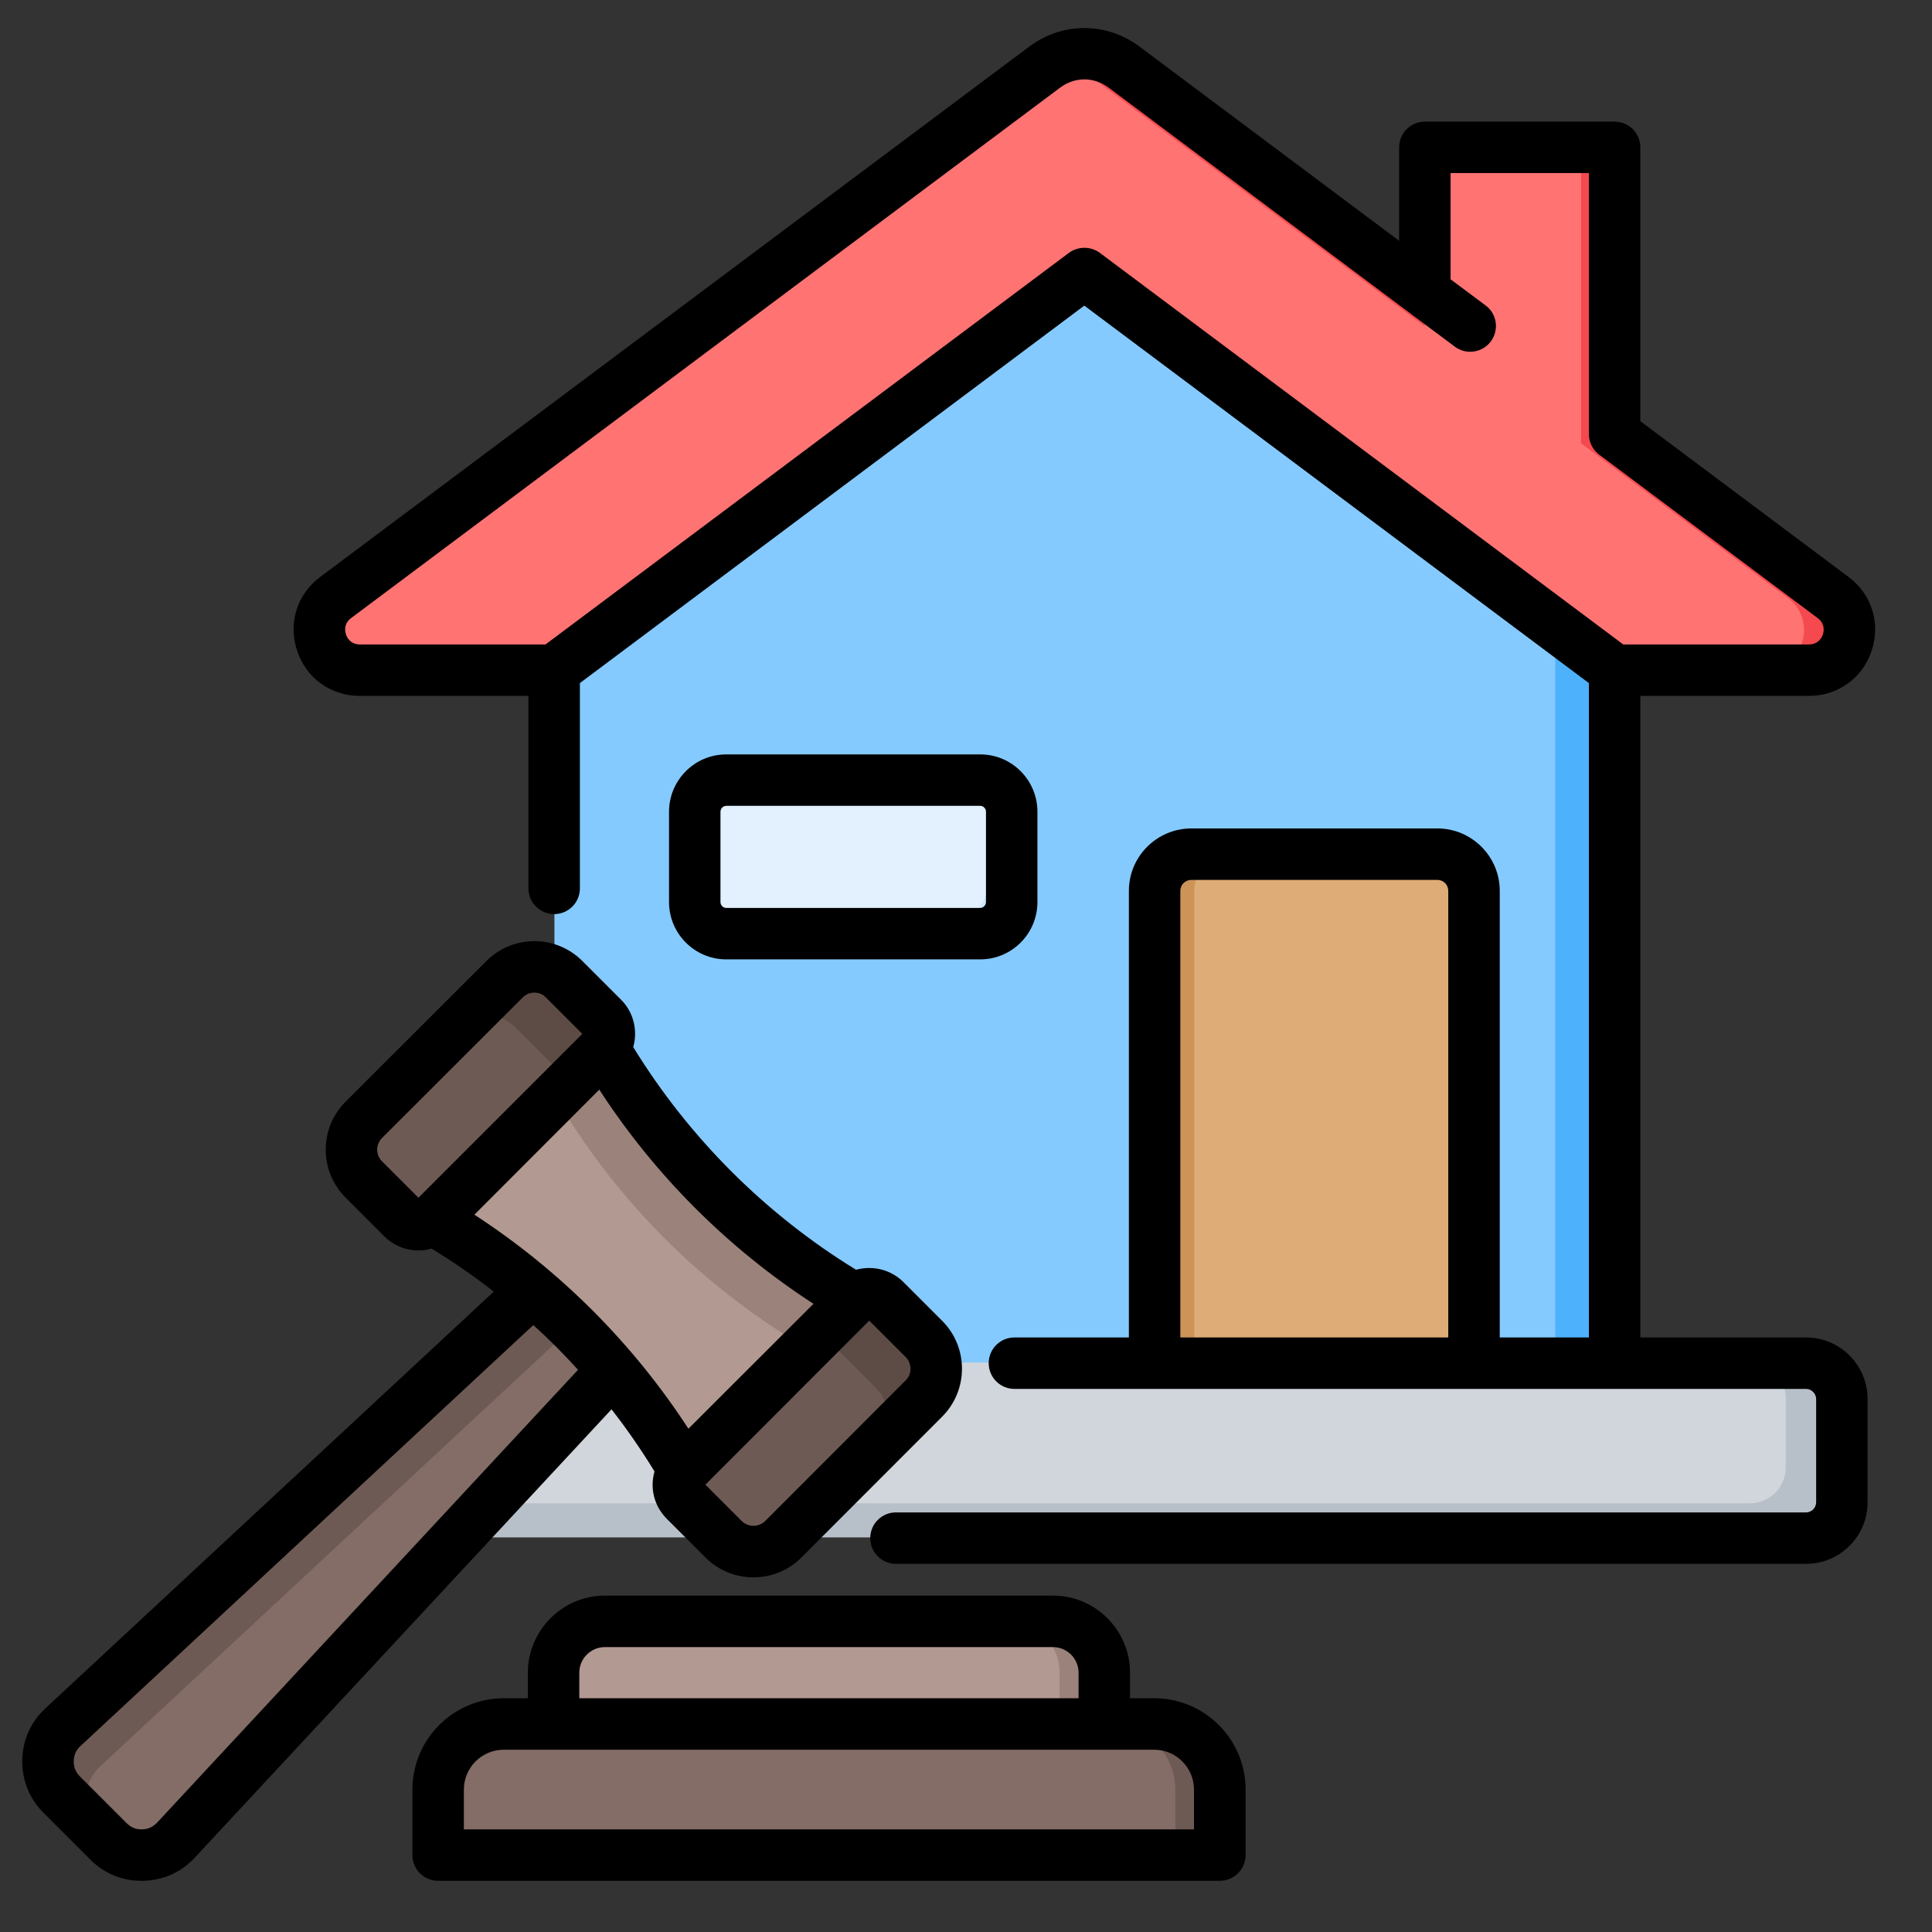 <svg xmlns="http://www.w3.org/2000/svg" xmlns:xlink="http://www.w3.org/1999/xlink" width="70" zoomAndPan="magnify" viewBox="0 0 52.5 52.5" height="70" preserveAspectRatio="xMidYMid meet" version="1.0"><rect x="0" y="0" width="52.5" height="52.5" fill="#333333" stroke="none"/><defs><clipPath id="dc33c29b11"><path d="M 0.59 0.59 L 51 0.59 L 51 51.109 L 0.59 51.109 Z M 0.59 0.59 " clip-rule="nonzero"/></clipPath></defs><path fill="#f4494e" d="M 49.805 16.25 L 43.871 11.809 L 43.871 4.02 L 38.715 4.02 L 38.715 7.953 L 30.547 1.844 C 29.895 1.355 29.039 1.355 28.387 1.844 L 9.129 16.25 C 8.746 16.535 8.594 17.016 8.746 17.473 C 8.898 17.93 9.305 18.223 9.785 18.223 L 49.148 18.223 C 49.629 18.223 50.035 17.93 50.188 17.473 C 50.34 17.016 50.188 16.535 49.805 16.25 Z M 49.805 16.25 " fill-opacity="1" fill-rule="evenodd"/><path fill="#ff7373" d="M 42.965 4.02 L 38.715 4.02 L 38.715 8.867 L 29.516 1.988 C 29.121 1.688 28.594 1.688 28.195 1.988 L 9.129 16.25 C 8.746 16.535 8.594 17.016 8.746 17.473 C 8.898 17.93 9.305 18.223 9.785 18.223 L 47.926 18.223 C 48.406 18.223 48.816 17.93 48.965 17.473 C 49.117 17.016 48.969 16.535 48.582 16.25 L 42.965 12.047 Z M 42.965 4.02 " fill-opacity="1" fill-rule="evenodd"/><path fill="#85caff" d="M 43.871 18.223 L 43.871 37.047 L 15.066 37.047 L 15.066 18.223 L 29.469 7.449 Z M 43.871 18.223 " fill-opacity="1" fill-rule="evenodd"/><path fill="#4eb1fc" d="M 43.871 18.223 L 43.871 37.047 L 42.262 37.047 L 42.262 17.02 Z M 43.871 18.223 " fill-opacity="1" fill-rule="evenodd"/><path fill="#b7bfc9" d="M 14.523 37.027 L 49.059 37.027 C 49.594 37.027 50.031 37.465 50.031 38.004 L 50.031 40.805 C 50.031 41.34 49.594 41.777 49.059 41.777 L 9.875 41.777 C 9.742 41.777 9.613 41.75 9.496 41.699 Z M 14.523 37.027 " fill-opacity="1" fill-rule="evenodd"/><path fill="#d1d6dc" d="M 14.523 37.027 L 47.551 37.027 C 48.09 37.027 48.527 37.465 48.527 38.004 L 48.527 39.875 C 48.527 40.41 48.09 40.852 47.551 40.852 L 10.41 40.852 Z M 14.523 37.027 " fill-opacity="1" fill-rule="evenodd"/><path fill="#cc9458" d="M 31.375 37.043 L 40.055 37.043 L 40.055 24.207 C 40.055 23.656 39.609 23.207 39.059 23.207 L 32.375 23.207 C 31.824 23.207 31.375 23.656 31.375 24.207 Z M 31.375 37.043 " fill-opacity="1" fill-rule="evenodd"/><path fill="#deac76" d="M 32.453 37.043 L 40.055 37.043 L 40.055 24.207 C 40.055 23.656 39.609 23.207 39.059 23.207 L 33.453 23.207 C 32.902 23.207 32.453 23.656 32.453 24.207 Z M 32.453 37.043 " fill-opacity="1" fill-rule="evenodd"/><path fill="#cee7ff" d="M 19.734 21.199 L 26.637 21.199 C 26.871 21.199 27.074 21.281 27.242 21.449 C 27.41 21.617 27.492 21.82 27.492 22.059 L 27.492 24.512 C 27.492 24.746 27.41 24.949 27.242 25.117 C 27.074 25.285 26.871 25.371 26.637 25.371 L 19.734 25.371 C 19.5 25.371 19.297 25.285 19.129 25.117 C 18.961 24.949 18.879 24.746 18.879 24.512 L 18.879 22.059 C 18.879 21.82 18.961 21.617 19.129 21.449 C 19.297 21.281 19.5 21.199 19.734 21.199 Z M 19.734 21.199 " fill-opacity="1" fill-rule="nonzero"/><path fill="#e3f1ff" d="M 19.734 21.199 L 26.637 21.199 C 26.645 21.199 26.656 21.199 26.664 21.199 C 26.754 21.336 26.805 21.496 26.805 21.668 L 26.805 24.121 C 26.805 24.594 26.418 24.98 25.945 24.98 L 19.047 24.98 C 19.039 24.98 19.027 24.98 19.02 24.98 C 18.93 24.844 18.879 24.684 18.879 24.512 L 18.879 22.059 C 18.879 21.586 19.266 21.199 19.734 21.199 Z M 19.734 21.199 " fill-opacity="1" fill-rule="evenodd"/><path fill="#9b827a" d="M 16.43 44.055 L 28.625 44.055 C 29.395 44.055 30.023 44.684 30.023 45.449 L 30.023 46.848 L 15.031 46.848 L 15.031 45.449 C 15.031 44.684 15.66 44.055 16.43 44.055 Z M 16.43 44.055 " fill-opacity="1" fill-rule="evenodd"/><path fill="#b29991" d="M 16.43 44.055 L 27.395 44.055 C 28.164 44.055 28.793 44.684 28.793 45.449 L 28.793 46.848 L 15.031 46.848 L 15.031 45.449 C 15.031 44.684 15.66 44.055 16.43 44.055 Z M 16.43 44.055 " fill-opacity="1" fill-rule="evenodd"/><path fill="#6e5a54" d="M 13.672 46.848 L 31.383 46.848 C 32.363 46.848 33.164 47.652 33.164 48.633 L 33.164 49.93 C 33.164 50.195 32.949 50.414 32.68 50.414 L 12.375 50.414 C 12.105 50.414 11.887 50.195 11.887 49.93 L 11.887 48.633 C 11.887 47.652 12.691 46.848 13.672 46.848 Z M 13.672 46.848 " fill-opacity="1" fill-rule="evenodd"/><path fill="#836d66" d="M 13.672 46.848 L 30.152 46.848 C 31.133 46.848 31.938 47.652 31.938 48.633 L 31.938 49.824 L 11.887 49.824 L 11.887 48.633 C 11.887 47.652 12.691 46.848 13.672 46.848 Z M 13.672 46.848 " fill-opacity="1" fill-rule="evenodd"/><path fill="#6e5a54" d="M 15.324 34.273 L 17.438 36.391 L 4.766 50.023 C 4.523 50.285 4.215 50.422 3.855 50.43 C 3.496 50.434 3.188 50.309 2.934 50.055 L 1.66 48.781 C 1.406 48.527 1.281 48.219 1.285 47.859 C 1.293 47.5 1.43 47.191 1.691 46.945 L 15.324 34.277 Z M 15.324 34.273 " fill-opacity="1" fill-rule="evenodd"/><path fill="#836d66" d="M 16.363 35.316 L 17.438 36.391 L 4.766 50.023 C 4.523 50.285 4.215 50.422 3.855 50.43 C 3.504 50.434 3.195 50.312 2.945 50.066 L 2.934 50.055 L 2.699 49.824 C 2.445 49.57 2.32 49.258 2.328 48.898 C 2.332 48.539 2.469 48.234 2.734 47.988 Z M 16.363 35.316 " fill-opacity="1" fill-rule="evenodd"/><path fill="#9b827a" d="M 18.734 40.199 L 23.492 35.438 C 20.473 33.734 17.98 31.238 16.273 28.223 L 11.516 32.98 C 14.531 34.688 17.027 37.18 18.734 40.199 Z M 18.734 40.199 " fill-opacity="1" fill-rule="evenodd"/><path fill="#b29991" d="M 18.734 40.199 L 22.16 36.77 C 19.145 35.062 16.652 32.57 14.945 29.555 L 11.516 32.98 C 14.531 34.688 17.027 37.18 18.734 40.199 Z M 18.734 40.199 " fill-opacity="1" fill-rule="evenodd"/><path fill="#5d4b45" d="M 15.332 26.586 L 16.383 27.641 C 16.625 27.879 16.625 28.273 16.383 28.512 L 11.805 33.09 C 11.566 33.332 11.172 33.332 10.934 33.09 L 9.879 32.039 C 9.434 31.594 9.434 30.863 9.879 30.418 L 13.711 26.586 C 14.156 26.141 14.887 26.141 15.332 26.586 Z M 15.332 26.586 " fill-opacity="1" fill-rule="evenodd"/><path fill="#6e5a54" d="M 15.055 29.84 L 11.805 33.09 C 11.566 33.332 11.172 33.332 10.934 33.09 L 9.879 32.039 C 9.434 31.594 9.434 30.867 9.879 30.422 L 9.879 30.418 L 12.383 27.918 C 12.828 27.473 13.559 27.473 14.004 27.918 L 15.055 28.969 C 15.293 29.211 15.297 29.602 15.055 29.84 Z M 15.055 29.84 " fill-opacity="1" fill-rule="evenodd"/><path fill="#5d4b45" d="M 25.129 36.383 L 24.074 35.328 C 23.836 35.09 23.441 35.09 23.203 35.328 L 18.621 39.91 C 18.383 40.148 18.383 40.543 18.621 40.781 L 19.676 41.836 C 20.121 42.277 20.848 42.277 21.293 41.836 L 25.129 38 C 25.574 37.555 25.574 36.828 25.129 36.383 Z M 25.129 36.383 " fill-opacity="1" fill-rule="evenodd"/><path fill="#6e5a54" d="M 21.871 36.66 L 18.621 39.91 C 18.383 40.148 18.383 40.543 18.621 40.781 L 19.676 41.836 C 20.121 42.277 20.848 42.277 21.293 41.836 L 23.801 39.328 C 24.242 38.883 24.242 38.156 23.797 37.711 L 22.746 36.66 C 22.504 36.418 22.113 36.418 21.871 36.66 Z M 21.871 36.66 " fill-opacity="1" fill-rule="evenodd"/><g clip-path="url(#dc33c29b11)"><path fill="#000000" d="M 19.578 24.512 L 19.578 22.059 C 19.578 21.973 19.648 21.898 19.734 21.898 L 26.637 21.898 C 26.723 21.898 26.793 21.973 26.793 22.059 L 26.793 24.512 C 26.793 24.598 26.723 24.672 26.637 24.672 L 19.734 24.672 C 19.648 24.672 19.578 24.598 19.578 24.512 Z M 26.637 26.07 C 27.496 26.07 28.191 25.371 28.191 24.512 L 28.191 22.059 C 28.191 21.199 27.496 20.5 26.637 20.5 L 19.734 20.5 C 18.879 20.5 18.18 21.199 18.18 22.059 L 18.18 24.512 C 18.18 25.371 18.879 26.07 19.734 26.07 Z M 32.449 49.711 L 12.605 49.711 L 12.605 48.629 C 12.605 48.035 13.09 47.547 13.688 47.547 L 31.367 47.547 C 31.961 47.547 32.445 48.035 32.445 48.629 L 32.445 49.711 Z M 15.742 45.453 C 15.742 45.07 16.055 44.758 16.438 44.758 L 28.613 44.758 C 28.996 44.758 29.309 45.07 29.309 45.453 L 29.309 46.148 L 15.742 46.148 Z M 31.367 46.148 L 30.707 46.148 L 30.707 45.453 C 30.707 44.301 29.77 43.359 28.613 43.359 L 16.438 43.359 C 15.285 43.359 14.344 44.301 14.344 45.453 L 14.344 46.148 L 13.688 46.148 C 12.32 46.148 11.207 47.262 11.207 48.629 L 11.207 50.41 C 11.207 50.797 11.52 51.109 11.906 51.109 L 33.148 51.109 C 33.531 51.109 33.848 50.797 33.848 50.41 L 33.848 48.629 C 33.848 47.262 32.734 46.148 31.367 46.148 Z M 12.891 33.008 L 16.285 29.609 C 17.793 31.934 19.781 33.922 22.105 35.43 L 18.707 38.824 C 17.199 36.504 15.211 34.516 12.891 33.008 Z M 4.27 49.527 L 15.707 37.223 C 15.324 36.797 14.918 36.391 14.492 36.008 L 2.188 47.445 C 2.062 47.562 2.008 47.688 2.004 47.855 C 2 48.023 2.055 48.152 2.172 48.273 L 3.441 49.543 C 3.562 49.66 3.691 49.715 3.859 49.711 C 4.027 49.707 4.152 49.648 4.27 49.527 Z M 11.371 32.547 L 15.824 28.094 L 14.832 27.102 C 14.75 27.016 14.633 26.973 14.52 26.973 C 14.406 26.973 14.293 27.016 14.207 27.102 L 10.379 30.926 C 10.297 31.012 10.25 31.121 10.25 31.242 C 10.25 31.359 10.297 31.473 10.379 31.555 Z M 23.621 35.887 L 19.168 40.344 L 20.16 41.336 C 20.332 41.504 20.617 41.504 20.789 41.336 L 24.613 37.508 C 24.785 37.34 24.785 37.051 24.613 36.879 Z M 17.785 39.984 C 17.426 39.398 17.039 38.836 16.617 38.297 L 5.293 50.48 C 4.918 50.883 4.434 51.098 3.883 51.109 L 3.844 51.109 C 3.312 51.109 2.832 50.91 2.453 50.531 L 1.184 49.262 C 0.797 48.875 0.598 48.379 0.605 47.832 C 0.617 47.281 0.832 46.797 1.234 46.422 L 13.418 35.098 C 12.879 34.676 12.316 34.289 11.73 33.93 C 11.613 33.961 11.492 33.98 11.371 33.98 C 11.035 33.98 10.699 33.852 10.441 33.594 L 9.391 32.543 C 9.043 32.195 8.852 31.734 8.852 31.242 C 8.852 30.75 9.043 30.285 9.391 29.938 L 13.219 26.113 C 13.938 25.395 15.105 25.395 15.824 26.113 L 16.875 27.164 C 17.121 27.41 17.258 27.742 17.258 28.094 C 17.258 28.215 17.242 28.336 17.207 28.453 C 18.719 30.914 20.801 32.996 23.262 34.504 C 23.707 34.383 24.203 34.492 24.551 34.84 L 25.602 35.891 C 26.32 36.609 26.32 37.777 25.602 38.496 L 21.777 42.324 C 21.418 42.684 20.945 42.863 20.473 42.863 C 20 42.863 19.531 42.684 19.172 42.324 L 18.121 41.273 C 17.871 41.023 17.734 40.695 17.734 40.344 C 17.734 40.219 17.754 40.098 17.785 39.984 Z M 44.109 17.512 L 29.887 6.871 C 29.637 6.688 29.297 6.688 29.047 6.871 L 14.824 17.512 L 9.777 17.512 C 9.598 17.512 9.457 17.41 9.402 17.242 C 9.344 17.07 9.395 16.902 9.539 16.797 L 28.805 2.383 C 29.207 2.082 29.727 2.082 30.129 2.383 L 38.301 8.5 L 39.531 9.418 C 39.656 9.512 39.805 9.559 39.949 9.559 C 40.164 9.559 40.375 9.461 40.512 9.277 C 40.742 8.969 40.68 8.531 40.371 8.301 L 39.418 7.59 L 39.418 4.703 L 43.176 4.703 L 43.176 11.797 C 43.176 12.016 43.281 12.223 43.457 12.355 L 49.395 16.797 C 49.539 16.902 49.59 17.07 49.535 17.242 C 49.477 17.41 49.336 17.512 49.156 17.512 Z M 39.355 36.344 L 32.074 36.344 L 32.074 24.207 C 32.074 24.043 32.207 23.91 32.375 23.91 L 39.059 23.91 C 39.223 23.91 39.355 24.043 39.355 24.207 Z M 49.156 18.91 C 49.941 18.91 50.613 18.43 50.859 17.684 C 51.109 16.934 50.863 16.148 50.23 15.676 L 44.574 11.445 L 44.574 4.004 C 44.574 3.617 44.262 3.305 43.875 3.305 L 38.719 3.305 C 38.332 3.305 38.02 3.617 38.02 4.004 L 38.02 6.543 L 30.965 1.266 C 30.07 0.594 28.863 0.594 27.969 1.266 L 8.703 15.676 C 8.07 16.148 7.824 16.934 8.074 17.684 C 8.32 18.43 8.992 18.91 9.777 18.91 L 14.359 18.91 L 14.359 24.141 C 14.359 24.527 14.672 24.84 15.059 24.84 C 15.445 24.84 15.758 24.527 15.758 24.141 L 15.758 18.562 L 29.465 8.305 L 43.176 18.562 L 43.176 36.344 L 40.754 36.344 L 40.754 24.207 C 40.754 23.273 39.992 22.512 39.059 22.512 L 32.375 22.512 C 31.438 22.512 30.676 23.273 30.676 24.207 L 30.676 36.344 L 27.566 36.344 C 27.18 36.344 26.867 36.656 26.867 37.043 C 26.867 37.43 27.18 37.742 27.566 37.742 L 49.078 37.742 C 49.227 37.742 49.352 37.871 49.352 38.02 L 49.352 40.82 C 49.352 40.973 49.227 41.098 49.078 41.098 L 24.348 41.098 C 23.961 41.098 23.648 41.41 23.648 41.797 C 23.648 42.184 23.961 42.496 24.348 42.496 L 49.078 42.496 C 50 42.496 50.75 41.746 50.75 40.82 L 50.75 38.02 C 50.75 37.094 50 36.344 49.078 36.344 L 44.574 36.344 L 44.574 18.91 Z M 49.156 18.91 " fill-opacity="1" fill-rule="evenodd"/></g></svg>